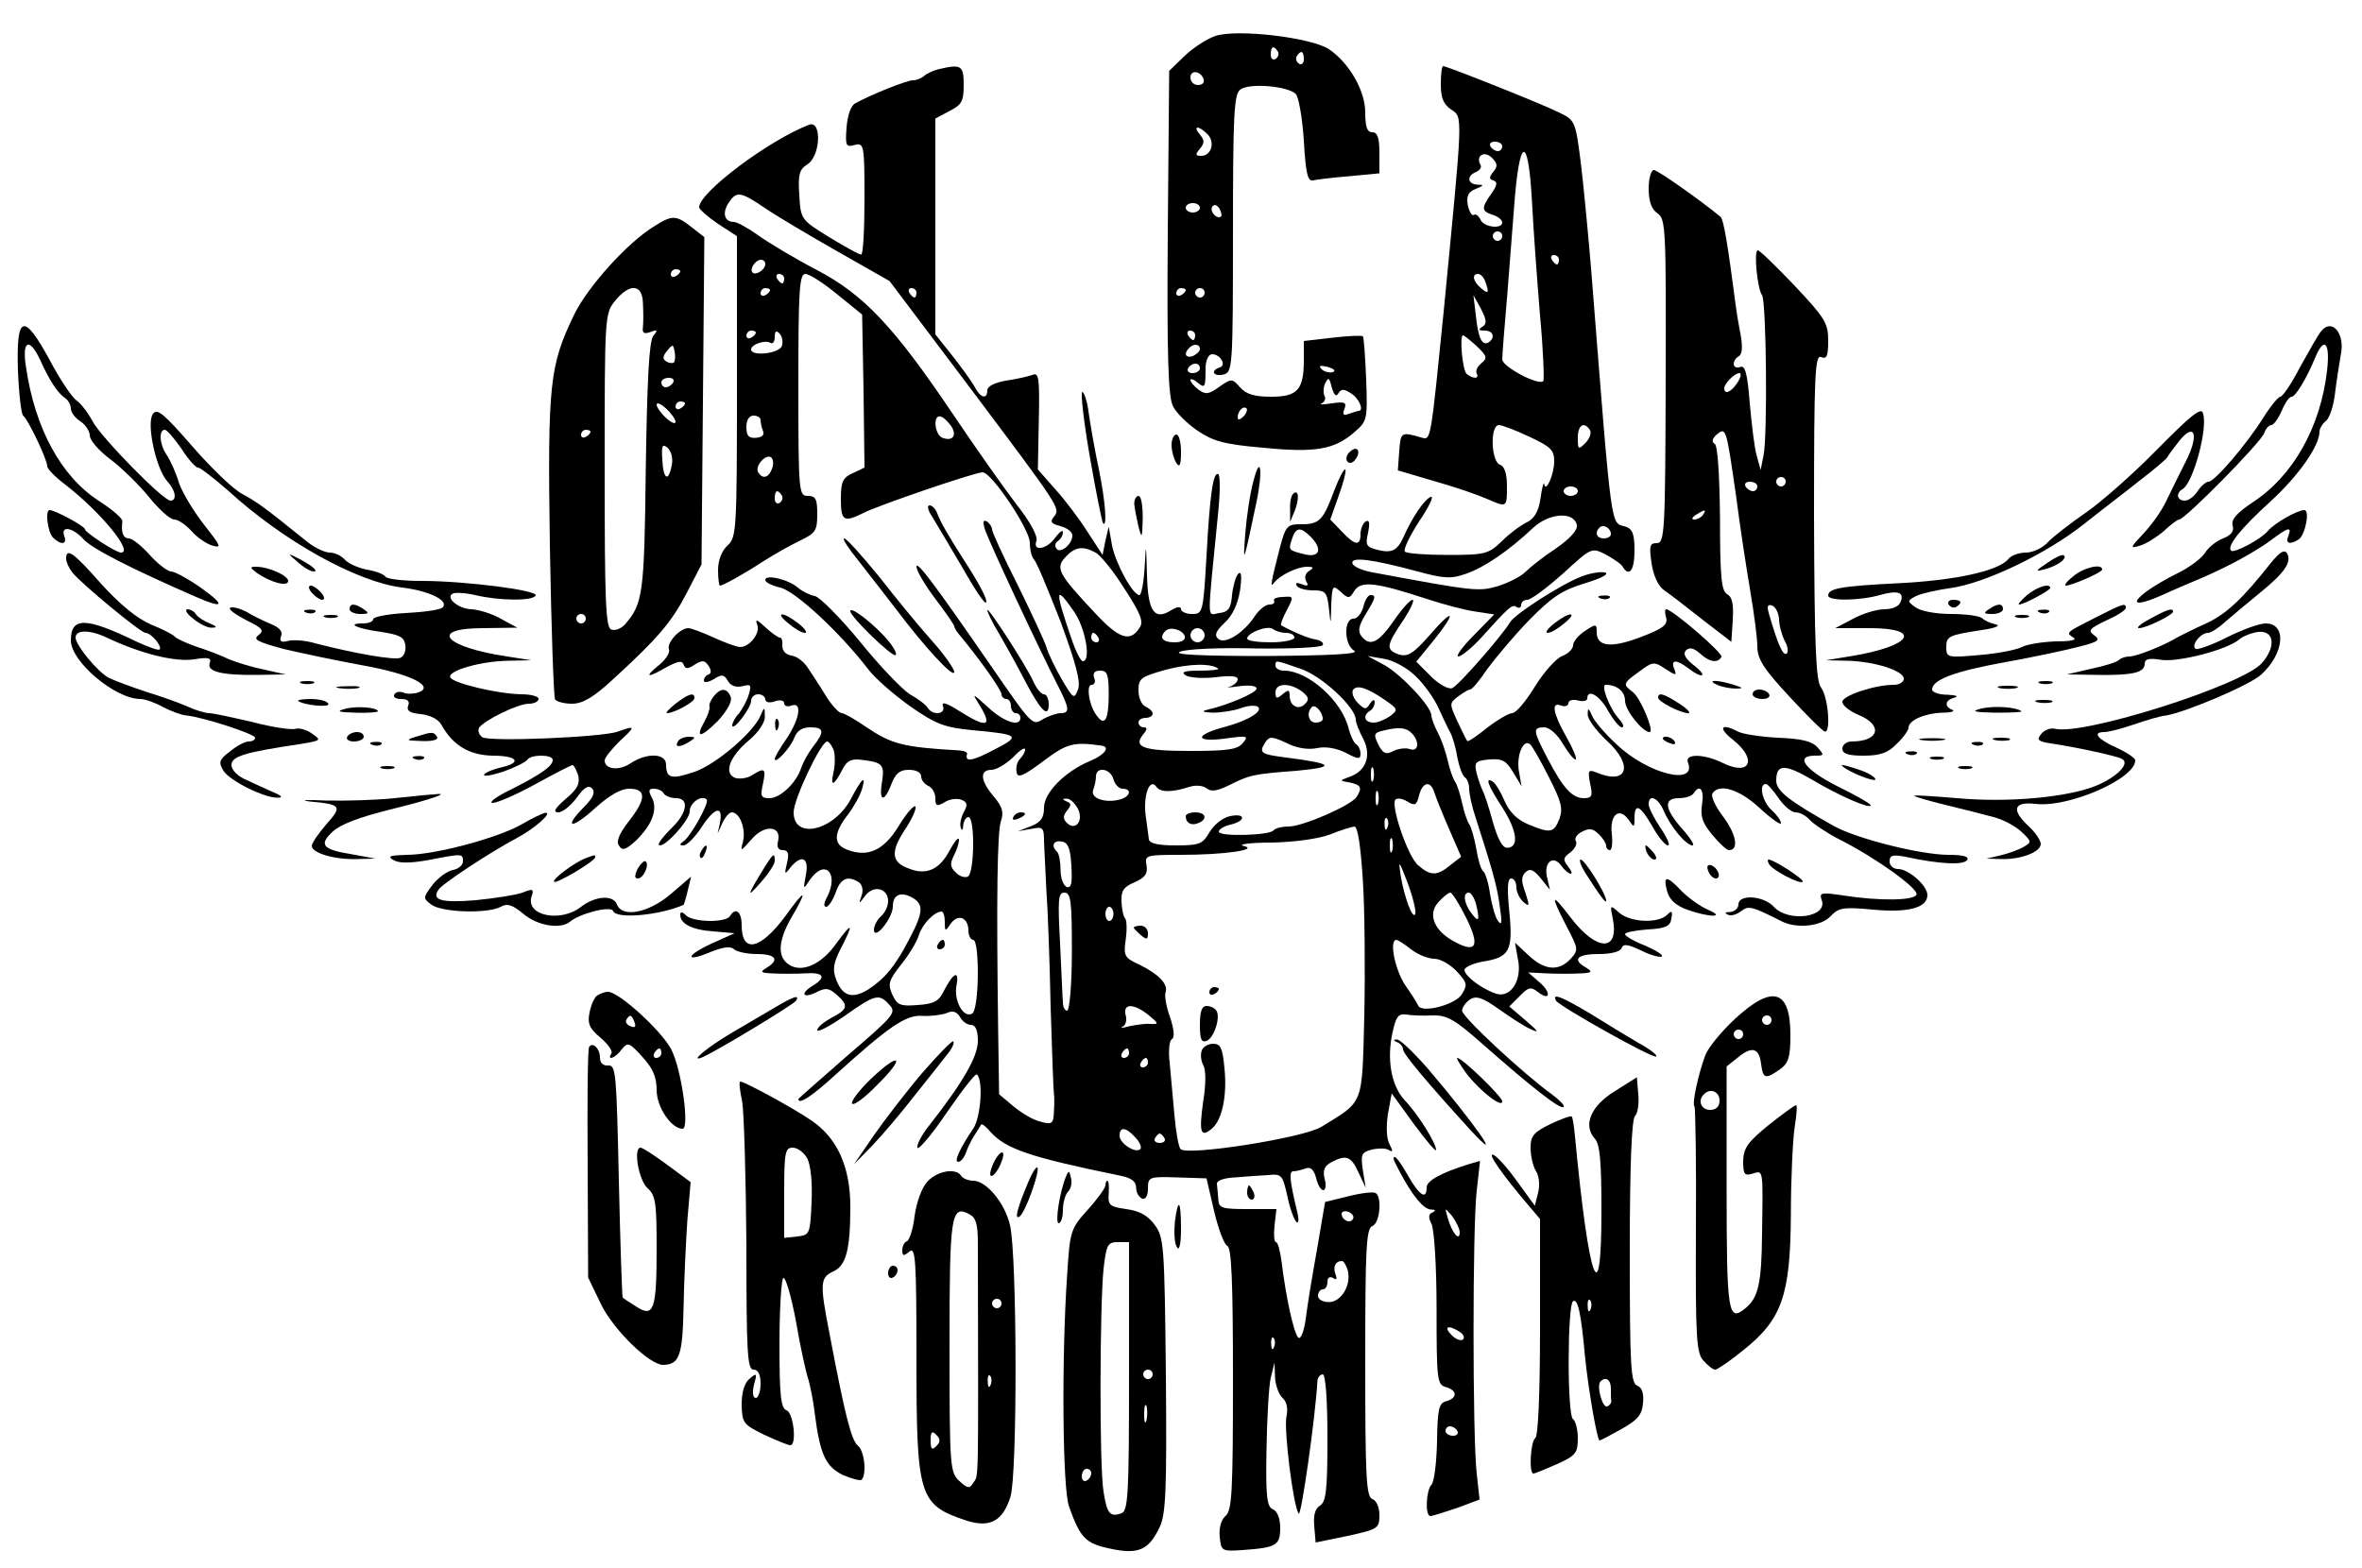 <?xml version="1.0" standalone="no"?>
<!DOCTYPE svg PUBLIC "-//W3C//DTD SVG 20010904//EN"
 "http://www.w3.org/TR/2001/REC-SVG-20010904/DTD/svg10.dtd">
<svg version="1.0" xmlns="http://www.w3.org/2000/svg"
 width="500pt" height="332pt" viewBox="0 0 500 332"
 preserveAspectRatio="xMidYMid meet">

<g transform="translate(0,332) scale(0.1,-0.1)"
fill="#000000" stroke="none">
<path d="M2573 3244 c-20 -7 -50 -27 -67 -44 l-31 -30 -3 -343 c-2 -260 1
-348 11 -367 6 -13 30 -37 52 -52 33 -22 56 -29 139 -36 110 -11 151 -4 193
33 27 23 28 26 25 111 -2 49 -5 90 -7 92 -2 2 -31 1 -64 -3 l-61 -7 0 -40 c0
-63 -13 -78 -69 -78 -35 0 -53 5 -66 20 -17 19 -18 19 -44 1 -22 -16 -29 -17
-44 -6 -9 7 -17 16 -17 20 0 4 7 2 15 -5 16 -13 17 -11 17 33 1 15 6 27 14 27
17 0 31 -23 16 -28 -21 -7 -13 -20 8 -15 19 5 20 14 20 298 0 249 2 294 15
305 18 15 101 8 118 -9 6 -6 14 -51 17 -99 4 -68 8 -86 19 -84 8 2 43 6 78 9
l63 6 0 43 c0 32 -4 44 -15 44 -11 0 -15 11 -15 42 0 46 -34 105 -77 134 -39
25 -194 43 -240 28z m132 -33 c3 -5 1 -12 -5 -16 -5 -3 -10 1 -10 9 0 18 6 21
15 7z m55 -17 c0 -8 -5 -12 -10 -9 -6 4 -8 11 -5 16 9 14 15 11 15 -7z m-212
-42 c2 -7 -3 -12 -12 -12 -9 0 -16 7 -16 16 0 17 22 14 28 -4z m8 -116 c17
-17 8 -46 -13 -46 -13 0 -13 3 -3 15 10 12 10 18 0 30 -16 19 -3 20 16 1z
m-16 -156 c0 -5 -7 -10 -15 -10 -8 0 -15 5 -15 10 0 6 7 10 15 10 8 0 15 -4
15 -10z m45 -18 c-8 -8 -25 10 -19 20 4 6 9 5 15 -3 4 -7 6 -15 4 -17z m-75
-156 c0 -3 -4 -8 -10 -11 -5 -3 -10 -1 -10 4 0 6 5 11 10 11 6 0 10 -2 10 -4z
m40 -6 c0 -5 -4 -10 -10 -10 -5 0 -10 5 -10 10 0 6 5 10 10 10 6 0 10 -4 10
-10z m-20 -90 c0 -5 -2 -10 -4 -10 -3 0 -8 5 -11 10 -3 6 -1 10 4 10 6 0 11
-4 11 -10z m10 -29 c0 -5 -7 -11 -15 -15 -15 -5 -20 5 -8 17 9 10 23 9 23 -2z
m0 -41 c0 -5 -7 -10 -16 -10 -8 0 -12 5 -9 10 3 6 10 10 16 10 5 0 9 -4 9 -10z
m281 -8 c-7 -2 -18 1 -23 6 -8 8 -4 9 13 5 13 -4 18 -8 10 -11z m12 -45 c6 10
12 10 27 0 17 -10 28 -37 16 -37 -2 0 -12 -3 -20 -6 -12 -5 -15 -2 -10 10 5
14 1 16 -27 12 -19 -3 -28 -3 -21 0 6 3 9 10 6 15 -3 6 -3 18 1 27 7 14 9 13
14 -8 5 -16 9 -21 14 -13z m-201 -49 c-7 -7 -12 -8 -12 -2 0 14 12 26 19 19 2
-3 -1 -11 -7 -17z"/>
<path d="M1985 3173 c-11 -3 -24 -9 -29 -14 -6 -5 -16 -9 -24 -9 -12 0 -88
-30 -122 -49 -9 -5 -16 -26 -18 -51 -3 -39 -1 -42 17 -37 20 5 21 1 21 -114 0
-65 -3 -119 -7 -118 -5 0 -35 17 -68 37 -60 37 -60 38 -63 89 -3 44 0 54 17
65 28 17 31 94 4 84 -84 -32 -233 -143 -233 -175 0 -4 18 -20 40 -35 l40 -26
0 -319 c0 -305 -1 -319 -20 -336 -12 -11 -20 -31 -20 -52 0 -18 2 -33 4 -33 6
0 48 23 91 51 22 14 57 34 78 44 33 16 37 21 37 56 0 32 -3 39 -20 39 -19 0
-20 7 -20 235 0 200 2 235 15 235 8 0 38 -19 67 -43 l53 -43 3 -162 2 -162
-25 -12 c-21 -9 -25 -18 -25 -55 0 -46 6 -50 48 -29 31 16 236 86 252 86 19 0
100 -121 100 -149 0 -15 4 -31 9 -36 6 -6 30 -65 56 -131 33 -90 43 -128 37
-144 -8 -21 -10 -20 -34 21 -14 24 -29 55 -33 69 -4 13 -32 73 -61 132 -30 59
-54 112 -54 117 0 5 -5 13 -11 17 -8 4 -9 -1 -4 -17 7 -23 113 -250 155 -332
24 -47 25 -57 5 -57 -8 0 -25 -6 -36 -12 -24 -15 -22 -17 -114 116 -118 171
-155 220 -155 206 0 -8 18 -39 40 -68 22 -29 40 -55 40 -58 0 -2 4 -10 10 -17
45 -54 90 -118 90 -127 0 -5 5 -10 10 -10 6 0 10 -7 10 -15 0 -8 5 -15 10 -15
6 0 10 -4 10 -10 0 -20 -35 -9 -69 23 -33 30 -34 30 -18 5 29 -47 17 -51 -43
-13 -27 17 -37 20 -34 10 7 -17 -21 -21 -32 -4 -3 6 -20 19 -38 29 -17 11 -65
61 -106 112 -42 51 -85 94 -95 96 -11 2 -27 10 -35 17 -20 18 -70 30 -70 17 0
-5 14 -12 31 -16 31 -6 127 -95 186 -172 14 -19 54 -54 89 -79 56 -39 73 -45
132 -51 99 -9 104 -12 47 -41 -47 -25 -63 -27 -58 -10 2 4 -5 7 -15 8 -121 7
-144 13 -199 50 -23 16 -46 29 -51 29 -6 0 -21 16 -34 37 -12 20 -30 47 -38
59 -8 13 -24 25 -35 26 -12 2 -19 10 -19 21 1 9 -1 17 -5 17 -4 0 -18 10 -31
22 -18 17 -22 18 -17 5 7 -17 -16 -47 -36 -47 -7 0 -32 9 -56 20 -24 11 -48
20 -54 20 -18 0 -46 -31 -41 -45 3 -7 -7 -22 -22 -34 -32 -26 -23 -27 18 -3
23 12 32 14 35 5 4 -10 9 -10 24 0 16 10 21 9 29 -3 6 -9 6 -16 0 -18 -6 -2
-10 -8 -10 -13 0 -5 9 -4 21 3 17 11 22 10 30 -4 6 -10 16 -14 30 -11 19 5 20
3 14 -18 -4 -13 -14 -31 -21 -40 -8 -8 -14 -20 -14 -25 1 -14 40 37 40 52 0 8
7 14 15 14 8 0 15 -5 15 -11 0 -6 9 -8 20 -4 11 4 20 2 20 -4 0 -6 7 -8 15 -5
24 9 18 -28 -10 -70 -14 -20 -25 -39 -25 -43 0 -12 33 23 41 44 6 16 17 23 34
23 30 0 31 -9 6 -41 -10 -13 -21 -33 -25 -45 -10 -31 -44 -64 -67 -64 -18 0
-20 4 -14 30 7 33 4 36 -24 18 -10 -6 -26 -8 -35 -5 -25 10 -11 46 30 80 20
17 34 38 33 50 0 21 -1 21 -9 2 -15 -36 -94 -103 -139 -119 -50 -17 -61 -14
-61 15 0 24 -40 26 -75 3 -25 -17 -55 -13 -55 6 0 6 15 24 32 41 34 31 34 34
-4 20 -33 -12 -270 -22 -287 -12 -7 5 -10 14 -7 20 11 16 82 51 106 51 11 0
20 5 20 10 0 6 -17 10 -37 10 -51 1 -146 24 -150 36 -5 14 64 34 123 35 l49 1
-51 8 c-134 20 -168 60 -51 60 l72 1 -35 19 c-19 11 -47 19 -61 20 -27 0 -57
24 -41 33 4 3 26 2 48 -3 50 -12 121 -13 128 -1 7 11 -149 31 -242 31 -39 0
-73 4 -76 9 -3 5 -21 12 -40 15 -19 4 -39 13 -46 21 -7 8 -21 15 -32 15 -11 0
-36 12 -54 28 -83 67 -101 80 -131 96 -18 9 -65 54 -105 100 -61 70 -75 82
-84 70 -15 -19 6 -116 30 -143 18 -19 21 -41 7 -41 -16 0 -147 134 -165 168
-9 17 -24 37 -34 44 -10 7 -36 46 -57 86 -55 101 -71 96 -67 -23 2 -50 7 -92
11 -95 10 -7 51 -93 51 -107 0 -6 17 -23 38 -39 74 -57 146 -144 118 -144 -11
0 -76 43 -76 49 0 7 -64 41 -75 41 -10 0 -4 -47 7 -58 17 -17 31 -15 24 3 -8
23 18 18 40 -6 16 -19 97 -61 237 -122 61 -27 66 -20 13 18 -27 19 -56 35 -64
35 -7 0 -28 16 -45 35 -17 19 -37 35 -44 35 -12 0 -17 12 -14 36 1 6 -21 25
-49 43 -81 52 -136 154 -155 284 -9 56 7 64 30 15 20 -45 38 -71 53 -81 6 -4
12 -14 12 -22 0 -8 9 -20 20 -27 11 -7 20 -21 20 -30 0 -10 19 -32 43 -50 24
-18 61 -54 82 -80 21 -26 45 -48 54 -48 8 0 24 -11 36 -24 11 -13 31 -27 44
-31 21 -6 19 -2 -17 44 -22 28 -46 68 -53 88 -6 21 -18 47 -25 58 -16 22 -19
55 -5 55 4 0 20 -18 35 -40 14 -22 30 -40 35 -40 5 0 33 -22 63 -48 118 -108
273 -194 369 -206 58 -7 100 -28 86 -42 -4 -5 -39 -10 -78 -12 -38 -2 -69 -8
-69 -13 0 -5 -10 -9 -22 -9 -36 0 -13 -11 39 -18 39 -6 49 -11 51 -28 2 -12
-3 -24 -11 -27 -13 -5 -95 9 -180 31 -20 6 -46 8 -57 5 -15 -4 -19 -1 -15 10
4 10 -3 18 -22 26 -15 6 -39 18 -52 26 -14 7 -29 11 -34 8 -4 -3 11 -14 34
-26 35 -17 39 -22 26 -32 -12 -9 -2 -14 53 -29 38 -9 114 -25 169 -35 100 -18
152 -44 117 -57 -9 -3 -23 -4 -31 -1 -8 4 -17 2 -20 -3 -4 -6 3 -10 14 -10 14
0 19 -5 15 -14 -4 -11 4 -16 27 -18 19 -2 37 -11 43 -22 25 -45 60 -65 109
-66 53 0 63 -15 17 -25 -16 -4 -32 -10 -35 -15 -3 -5 15 -2 40 6 25 9 47 20
51 25 7 12 54 12 54 0 0 -13 -24 -30 -87 -62 -32 -15 -50 -29 -40 -29 10 0 51
18 91 40 40 22 75 40 78 40 3 0 8 -10 12 -22 4 -18 -2 -29 -27 -50 -23 -20
-27 -28 -15 -28 9 0 26 14 39 31 15 22 25 27 32 20 8 -8 3 -20 -18 -41 -44
-45 -24 -46 26 0 29 26 53 40 71 40 37 0 36 -22 -1 -69 -20 -26 -27 -42 -21
-51 7 -12 14 -10 36 10 34 33 47 66 34 91 -8 15 -7 19 4 19 8 0 18 -4 21 -10
3 -5 15 -10 26 -10 29 0 24 -32 -11 -65 -16 -16 -28 -31 -25 -34 9 -9 65 52
65 71 0 18 25 36 36 25 6 -6 -34 -79 -50 -89 -8 -6 -8 -8 1 -8 7 0 25 18 39
40 28 42 45 45 38 7 l-5 -22 10 22 c6 13 15 23 20 23 17 0 30 -35 24 -61 -6
-23 -6 -23 18 4 27 32 64 29 56 -4 -3 -12 0 -19 10 -19 11 0 14 -7 9 -27 -6
-25 -5 -26 7 -10 24 29 40 21 33 -15 -6 -32 -6 -33 9 -10 32 45 62 12 35 -39
-6 -11 -7 -19 -1 -19 5 0 14 14 20 30 10 30 25 37 49 22 7 -5 10 -16 6 -28 -7
-19 -6 -19 8 0 18 23 48 15 48 -12 0 -11 -7 -25 -15 -32 -8 -7 -15 -20 -15
-29 1 -23 40 25 40 50 0 24 16 32 40 19 26 -14 25 -31 -5 -88 -30 -58 -52 -84
-87 -107 -34 -21 -55 -14 -68 21 -8 21 -6 35 10 66 28 54 25 58 -10 10 -31
-44 -72 -62 -99 -45 -26 16 -24 50 3 98 37 63 32 66 -11 6 -53 -72 -93 -81
-93 -20 0 29 -13 39 -25 19 -9 -14 -78 -13 -93 2 -8 8 -12 8 -12 1 0 -19 25
-32 70 -35 l45 -4 -49 -22 c-56 -26 -57 -41 0 -17 25 10 41 12 48 5 5 -5 27
-10 48 -10 40 0 49 -12 21 -29 -15 -9 -13 -11 12 -12 17 -1 47 -1 68 0 41 3
48 -8 16 -27 -27 -17 -18 -27 11 -12 18 9 25 8 41 -6 26 -23 24 -31 -11 -49
-16 -9 -30 -20 -30 -26 0 -6 26 8 58 30 65 46 73 48 95 23 15 -16 9 -23 -89
-107 -57 -50 -104 -91 -104 -92 0 -13 29 6 77 50 115 104 151 129 186 126 17
-1 40 2 51 6 13 6 21 3 28 -8 5 -10 16 -17 23 -17 10 0 15 -11 15 -34 0 -33
-31 -87 -103 -179 -16 -20 -27 -41 -25 -47 2 -6 30 27 62 74 33 48 61 84 64
81 14 -13 8 -92 -8 -115 -28 -41 -41 -70 -32 -70 6 0 12 8 16 17 3 10 11 27
18 38 7 11 14 22 15 24 2 2 11 -5 20 -16 33 -36 83 -53 273 -92 25 -5 35 -12
35 -26 0 -10 6 -20 13 -23 7 -2 12 6 12 21 0 25 2 26 62 24 l62 -2 16 -69 c9
-39 22 -72 28 -74 9 -3 12 -76 12 -282 0 -239 -2 -279 -16 -290 -9 -8 -14 -25
-12 -44 3 -30 4 -31 48 -28 72 5 80 10 80 47 0 20 -6 35 -15 39 -13 5 -16 26
-14 127 1 66 5 135 9 152 l8 32 1 -31 c1 -17 8 -37 16 -44 9 -8 12 -22 8 -41
-5 -28 14 -185 26 -204 5 -9 35 199 40 283 1 6 6 12 11 12 6 0 10 -52 10 -135
0 -111 -3 -135 -16 -143 -10 -6 -14 -20 -12 -43 l3 -35 68 14 c64 14 67 16 67
44 0 16 -6 31 -15 34 -13 5 -15 47 -15 289 0 242 2 284 15 289 16 6 21 61 7
70 -5 3 -31 0 -58 -7 l-49 -12 -17 -100 c-10 -55 -21 -122 -24 -148 -4 -28
-11 -44 -16 -39 -9 9 -26 85 -35 160 -3 23 -8 42 -12 42 -4 0 -5 16 -3 35 l4
35 -61 0 c-54 0 -61 2 -62 20 -1 11 -2 26 -3 33 -1 7 14 13 39 14 22 2 53 4
70 5 28 3 30 0 40 -44 5 -25 14 -50 19 -55 5 -5 6 4 2 21 -16 67 -18 86 -8 86
6 0 17 3 26 6 10 4 17 -2 22 -20 3 -14 10 -26 15 -26 5 0 7 11 3 24 -4 18 -1
27 14 35 32 17 42 13 58 -22 l15 -32 -6 37 c-5 34 -3 38 19 44 14 3 30 3 36
-1 9 -6 9 -2 1 13 -6 12 -7 36 -3 63 l8 44 47 -65 c26 -35 47 -60 47 -55 0 15
-39 77 -67 106 -28 31 -38 86 -25 144 7 32 12 39 28 37 10 -2 36 -3 56 -2 31
1 47 -8 108 -62 101 -89 163 -138 170 -132 3 3 -9 15 -25 27 -61 44 -190 164
-190 177 0 7 8 18 17 24 13 8 26 4 60 -20 24 -17 54 -37 68 -43 19 -9 17 -5
-10 18 l-35 30 22 22 c18 19 24 20 38 9 26 -21 30 -2 4 20 l-24 21 40 -2 c22
-1 54 -1 70 0 25 1 27 3 13 12 -31 17 -20 29 26 29 27 0 46 5 49 13 3 9 13 8
42 -6 20 -10 40 -15 43 -12 3 3 -13 13 -36 23 -23 9 -42 20 -42 24 0 4 21 8
47 10 39 2 49 7 51 23 3 16 1 18 -9 8 -19 -19 -79 -16 -102 5 -19 17 -19 16
-13 -13 14 -71 -34 -70 -89 2 -42 55 -44 50 -9 -18 25 -48 26 -50 9 -69 -25
-27 -55 -25 -89 7 l-29 27 6 -34 c10 -45 -15 -84 -46 -74 -30 10 -66 37 -67
50 0 6 17 14 39 18 57 9 64 23 56 106 -5 49 -4 70 4 70 6 0 11 -8 11 -19 0
-10 7 -24 15 -31 13 -11 13 -8 4 20 -9 24 -9 34 0 43 10 9 17 6 32 -12 l20
-25 -6 26 c-8 32 13 49 30 25 7 -10 16 -17 20 -17 4 0 1 7 -6 16 -11 14 -10
18 5 29 10 8 15 18 12 24 -4 5 2 15 13 20 15 8 23 7 35 -5 9 -8 16 -20 16 -25
0 -5 4 -9 8 -9 4 0 6 15 4 34 -5 40 15 58 35 31 12 -18 13 -18 13 3 0 33 12
27 38 -18 12 -22 27 -40 33 -40 5 0 -2 17 -16 37 -14 21 -25 43 -25 50 0 23
20 14 32 -14 14 -33 47 -73 61 -73 5 0 -5 16 -22 35 -38 43 -40 65 -7 65 14 0
28 5 31 10 13 21 23 8 18 -23 -4 -26 1 -40 22 -65 15 -18 30 -32 35 -32 21 0
16 32 -11 69 -17 22 -28 45 -24 51 14 22 57 9 100 -31 25 -23 45 -37 45 -32 0
6 -9 18 -20 28 -19 17 -28 55 -12 55 4 0 16 -14 27 -30 11 -16 27 -30 36 -30
9 0 22 -7 30 -16 7 -8 35 -27 62 -41 76 -38 168 -104 164 -117 -4 -13 -79 -14
-155 -2 -47 7 -51 6 -46 -9 15 -37 -70 -49 -101 -15 -22 24 -75 27 -75 5 0 -8
-8 -15 -17 -16 -12 0 -13 -2 -5 -6 7 -3 19 1 28 8 15 12 23 10 86 -22 32 -16
84 -10 103 11 17 18 26 20 90 14 75 -7 115 4 115 31 0 20 -40 55 -62 55 -10 0
-18 7 -18 16 0 13 6 15 33 10 73 -16 124 -18 131 -7 5 7 -7 11 -39 11 -59 0
-194 34 -243 61 -94 53 -122 74 -122 96 0 36 18 36 78 1 55 -33 122 -62 122
-53 0 3 -31 21 -70 40 -69 35 -92 65 -48 65 20 0 20 1 5 18 -12 13 -34 18 -84
20 -37 2 -75 8 -84 13 -36 19 -43 8 -11 -17 52 -41 38 -78 -20 -50 -40 20 -82
21 -75 2 20 -51 -85 -25 -151 38 -24 22 -48 50 -52 61 -7 16 -9 17 -9 3 -1
-10 17 -34 39 -55 60 -54 45 -97 -22 -68 -16 6 -17 3 -12 -24 6 -26 4 -31 -13
-31 -25 0 -44 21 -77 84 -31 59 -32 66 -7 66 11 0 28 -15 40 -36 12 -20 24
-34 27 -32 2 3 -7 25 -21 49 -28 50 -32 74 -10 65 8 -3 15 0 15 5 0 6 9 9 20
6 11 -3 20 -1 20 4 0 22 27 6 44 -26 11 -19 24 -35 29 -35 6 0 3 8 -6 18 -20
22 -39 72 -28 72 24 0 41 -14 41 -34 0 -20 37 -66 52 -66 11 0 -20 74 -36 85
-21 16 -21 18 14 43 28 21 31 22 55 6 23 -15 25 -15 19 0 -8 20 5 20 30 1 31
-24 42 -17 12 6 -19 15 -24 25 -17 32 7 7 16 5 29 -6 20 -19 38 -22 46 -8 5 7
-104 101 -117 101 -3 0 -3 -8 0 -18 4 -15 -7 -23 -54 -41 -63 -24 -93 -20 -93
10 0 18 -1 19 -25 3 -14 -9 -25 -23 -25 -30 0 -8 -10 -18 -23 -23 -13 -5 -39
-34 -58 -65 -19 -31 -40 -56 -48 -56 -7 0 -31 -14 -53 -31 -21 -17 -40 -30
-42 -28 -2 2 -11 21 -21 42 -17 37 -17 38 1 52 11 8 22 15 26 15 4 0 20 19 36
43 17 23 56 70 88 103 49 50 70 64 119 79 36 11 53 20 42 23 -10 2 -33 -2 -50
-9 -42 -16 -140 -79 -150 -96 -19 -31 -110 -135 -123 -140 -8 -3 -28 8 -45 25
l-31 31 36 44 c50 62 45 73 -7 13 -35 -40 -47 -47 -65 -42 -29 10 -28 19 8 72
16 24 25 44 20 44 -5 0 -23 -20 -40 -45 -32 -46 -50 -55 -68 -32 -8 10 -6 22
8 45 22 36 24 42 11 42 -5 0 -12 -11 -15 -25 -4 -14 -13 -25 -21 -25 -21 0
-20 -56 2 -68 11 -7 -53 -10 -188 -11 -138 0 -197 3 -181 9 13 6 85 9 160 7
75 -1 139 2 142 7 3 5 -4 10 -15 12 -15 2 -50 17 -73 30 -2 1 3 16 12 32 15
29 15 30 -8 28 -13 0 -22 -4 -19 -8 2 -5 -2 -8 -10 -8 -8 0 -22 -11 -31 -25
-24 -36 -64 -61 -78 -47 -8 8 -3 17 15 34 16 15 27 38 32 68 4 29 3 42 -4 35
-5 -5 -11 -26 -13 -45 -2 -28 -8 -36 -27 -38 -27 -4 -26 -28 -2 216 4 40 4 75
0 78 -11 6 -18 -44 -25 -173 -7 -121 -8 -123 -31 -123 -12 0 -23 5 -23 10 0 6
-7 6 -19 -1 -37 -24 -51 -5 -53 73 -2 70 -2 71 -5 16 -2 -32 -7 -58 -11 -58
-14 0 -50 66 -58 105 l-7 40 -7 -30 -6 -30 -32 49 c-17 27 -48 68 -68 90 l-37
42 2 103 c2 93 0 103 -14 97 -9 -3 -34 -9 -56 -12 -23 -4 -39 -12 -39 -20 0
-21 -15 -17 -28 9 -7 12 -28 41 -47 65 l-35 44 0 229 0 228 30 16 c26 13 30
21 30 55 0 42 -5 45 -55 33z m-365 -294 c25 -17 94 -58 154 -92 l109 -62 162
-215 c202 -269 200 -266 186 -284 -9 -11 -6 -15 14 -20 14 -4 25 -12 25 -20 0
-19 -27 -40 -34 -27 -4 5 -2 12 4 16 5 3 10 11 10 18 0 6 -7 1 -16 -11 -17
-25 -49 -31 -40 -7 3 10 -13 40 -43 78 -26 34 -86 119 -133 189 -126 187 -189
254 -290 307 -46 24 -101 57 -122 72 -22 16 -46 29 -52 29 -20 0 -26 18 -12
40 17 26 25 25 78 -11z m0 -118 c0 -12 -20 -25 -27 -18 -7 7 6 27 18 27 5 0 9
-4 9 -9z m40 -31 c0 -5 -2 -10 -4 -10 -3 0 -8 5 -11 10 -3 6 -1 10 4 10 6 0
11 -4 11 -10z m-30 -24 c0 -3 -4 -8 -10 -11 -5 -3 -10 -1 -10 4 0 6 5 11 10
11 6 0 10 -2 10 -4z m310 -6 c0 -5 -2 -10 -4 -10 -3 0 -8 5 -11 10 -3 6 -1 10
4 10 6 0 11 -4 11 -10z m-340 -84 c0 -3 -4 -8 -10 -11 -5 -3 -10 -1 -10 4 0 6
5 11 10 11 6 0 10 -2 10 -4z m55 -29 c-7 -16 -65 -22 -65 -7 0 11 30 21 41 14
5 -3 9 3 9 12 0 13 3 15 10 8 6 -6 8 -18 5 -27z m-45 -156 c0 -5 2 -16 5 -23
4 -9 -2 -14 -15 -15 -15 -1 -20 4 -20 23 0 15 6 24 15 24 8 0 15 -4 15 -9z
m404 -14 c12 -19 3 -32 -19 -24 -17 7 -21 51 -3 45 6 -2 16 -12 22 -21z m-380
-90 c-7 -19 -20 -22 -29 -7 -8 13 17 41 28 31 4 -4 5 -15 1 -24z m21 -56 c3
-5 1 -12 -5 -16 -5 -3 -10 1 -10 9 0 18 6 21 15 7z m664 -121 c10 -5 38 -39
61 -76 34 -52 41 -70 33 -82 -20 -33 -44 -25 -95 30 -78 83 -84 95 -63 118 20
22 37 25 64 10z m-44 -127 c23 -35 35 -103 17 -103 -4 0 -15 21 -24 48 -36
105 -35 116 7 55z m447 -43 c10 0 18 -4 18 -10 0 -5 -22 -10 -50 -10 -27 0
-50 3 -50 8 0 12 44 29 55 20 5 -4 17 -8 27 -8z m-214 -7 c2 -8 -6 -13 -22
-13 -25 0 -33 10 -19 24 10 10 36 3 41 -11z m42 2 c0 -8 -7 -15 -15 -15 -8 0
-15 7 -15 15 0 8 7 15 15 15 8 0 15 -7 15 -15z m-225 -5 c3 -5 1 -10 -4 -10
-6 0 -11 5 -11 10 0 6 2 10 4 10 3 0 8 -4 11 -10z m672 -82 c18 -17 39 -47 48
-67 9 -20 20 -43 25 -52 5 -9 12 -33 15 -53 4 -20 11 -39 16 -42 5 -3 9 -14 9
-24 0 -11 6 -39 14 -62 37 -115 46 -148 51 -189 5 -32 4 -40 -4 -29 -6 8 -13
34 -17 58 -3 23 -10 44 -14 47 -5 3 -11 24 -15 48 -4 23 -11 47 -15 52 -4 6
-11 26 -15 45 -4 19 -11 40 -15 45 -4 6 -11 25 -15 43 -4 18 -13 45 -21 60 -8
15 -14 32 -14 37 0 19 -62 85 -98 106 l-37 20 35 -6 c19 -3 49 -19 67 -37z
m-418 16 c2 -2 -16 -4 -40 -4 -32 0 -40 -3 -29 -10 8 -5 36 -7 63 -4 30 4 47
3 47 -4 0 -6 -8 -13 -17 -16 -10 -2 -1 -2 20 1 21 3 37 1 37 -5 0 -9 -61 -35
-105 -45 -13 -3 -8 -5 12 -6 17 0 44 4 58 9 15 6 31 7 37 4 14 -9 -20 -30 -69
-43 -64 -17 -65 -33 -1 -25 49 7 52 6 39 -9 -11 -14 -32 -17 -112 -17 -99 0
-121 8 -99 35 9 11 9 15 1 15 -6 0 -11 5 -11 10 0 6 7 10 15 10 8 0 15 4 15 9
0 5 -7 11 -15 15 -8 3 -15 18 -15 34 0 26 5 29 58 44 49 13 97 14 111 2z m174
0 c45 -15 117 -82 117 -108 0 -6 7 -24 16 -41 18 -35 5 -69 -30 -80 -21 -8
-21 -8 2 -12 23 -5 26 -11 14 -30 -11 -18 -114 -63 -144 -63 -15 0 -29 -4 -32
-8 -7 -11 -116 -14 -116 -3 0 5 11 12 25 15 33 8 32 25 -1 18 -15 -3 -33 -17
-43 -33 -15 -26 -21 -29 -72 -29 -37 0 -56 4 -57 13 -1 6 -4 30 -7 52 -5 42 9
79 23 59 8 -12 33 -12 70 0 13 4 28 3 36 -3 10 -8 22 -6 47 6 44 22 50 24 144
31 84 8 79 15 -22 28 -55 7 -59 10 -44 33 8 12 14 12 44 -2 21 -11 46 -15 65
-11 18 4 41 0 61 -10 26 -14 31 -14 31 -2 0 8 -4 17 -9 20 -5 3 -12 18 -16 33
-14 59 -86 123 -137 123 -10 0 -18 5 -18 10 0 13 -2 13 53 -6z m-406 -54 c0
-53 -8 -68 -24 -47 -17 20 -25 67 -12 67 6 0 9 7 5 15 -3 10 1 15 13 15 15 0
18 -8 18 -50z m409 6 c14 -11 16 -17 7 -26 -14 -15 -33 -5 -33 17 0 13 -3 13
-15 3 -12 -10 -15 -10 -15 4 0 20 30 21 56 2z m177 -19 c26 -18 27 -20 10 -33
-10 -7 -26 -14 -35 -14 -20 0 -24 15 -8 25 6 3 10 12 10 18 0 7 -4 6 -10 -3
-8 -13 -11 -13 -26 2 -9 9 -13 21 -10 27 8 12 30 5 69 -22z m-133 -39 c0 -5
-7 -8 -15 -8 -15 0 -20 21 -8 33 7 7 23 -11 23 -25z m188 -30 c18 -18 15 -41
-4 -34 -8 3 -24 1 -34 -4 -15 -8 -21 -6 -30 9 -13 26 -13 29 8 34 32 8 48 7
60 -5z m-1223 -37 c3 -11 3 -32 -1 -48 -7 -31 2 -26 20 9 9 18 19 22 41 19 43
-5 48 -10 42 -47 -7 -42 5 -44 20 -4 9 23 18 30 37 30 16 0 26 -6 26 -14 0 -8
7 -16 15 -20 8 -3 15 -15 15 -26 0 -17 3 -18 19 -9 10 7 26 9 35 6 14 -5 15
-11 6 -27 -6 -12 -9 -26 -6 -33 2 -7 5 -4 5 6 1 9 6 17 11 17 14 0 13 -117 -1
-126 -6 -3 -18 0 -26 9 -12 11 -12 19 -4 35 6 11 11 27 11 34 -1 7 -9 -3 -20
-23 -21 -40 -49 -53 -86 -38 -37 13 -39 35 -10 80 15 22 26 45 24 51 -2 5 -18
-12 -35 -40 -32 -53 -66 -68 -110 -51 -29 11 -29 34 1 73 13 17 27 42 31 56 9
31 -1 22 -24 -22 -36 -67 -121 -87 -121 -28 0 28 58 150 71 150 4 0 10 -9 14
-19z m568 10 c18 -3 4 -20 -25 -32 -53 -22 -98 -67 -98 -99 0 -22 -7 -31 -27
-39 l-28 -11 28 5 c25 5 27 3 27 -27 1 -18 3 -64 5 -103 3 -38 7 -149 9 -246
3 -96 6 -180 7 -185 1 -5 1 -22 0 -38 -1 -25 -4 -28 -28 -21 -15 3 -40 18 -57
32 l-31 26 -2 131 c-4 286 -2 426 6 448 6 18 3 30 -15 51 -29 34 -31 57 -5 57
10 0 30 12 45 26 14 15 26 23 26 17 0 -5 -5 -14 -11 -20 -6 -6 -9 -18 -7 -28
2 -13 13 -9 56 23 50 38 65 42 125 33z m946 -67 c26 -51 30 -66 22 -88 -12
-30 -19 -31 -67 -11 -23 10 -39 26 -49 49 -8 19 -19 37 -25 41 -17 11 -11 -7
21 -56 31 -49 35 -84 9 -84 -10 0 -20 20 -30 55 -8 30 -18 60 -21 65 -3 6 -9
22 -13 37 -6 24 -3 27 26 30 28 2 36 -2 51 -27 l18 -30 -6 34 c-5 34 11 69 25
54 4 -4 22 -35 39 -69z m-372 -6 c-3 -7 -5 -2 -5 12 0 14 2 19 5 13 2 -7 2
-19 0 -25z m-550 2 c3 -11 12 -20 19 -20 21 0 17 -17 -6 -23 -31 -8 -62 3 -56
20 3 8 6 21 6 29 0 22 31 17 37 -6z m679 -27 c3 -10 17 -45 31 -77 l26 -60
-23 -18 c-28 -23 -42 -23 -68 0 -22 18 -59 128 -48 139 4 4 15 2 25 -4 16 -10
20 -8 25 13 7 28 24 32 32 7z m-119 -25 c-3 -7 -5 -2 -5 12 0 14 2 19 5 13 2
-7 2 -19 0 -25z m-636 -9 c14 -26 -4 -50 -23 -31 -8 8 -8 15 1 26 9 11 9 15
-1 19 -9 4 -10 6 -1 6 7 1 17 -8 24 -20z m656 -41 c-3 -8 -6 -5 -6 6 -1 11 2
17 5 13 3 -3 4 -12 1 -19z m-52 -112 c4 -63 5 -192 3 -287 -5 -192 0 -179 -91
-235 -37 -23 -283 -62 -298 -47 -4 4 -10 37 -13 73 -3 36 -8 85 -10 110 -3 24
-1 47 5 50 6 4 4 21 -4 46 -8 21 -12 45 -10 52 7 18 -14 39 -54 59 -33 15 -35
19 -30 54 3 21 2 41 -1 44 -4 4 -7 19 -8 35 -1 24 4 32 28 42 22 10 28 18 25
36 -4 21 -2 22 72 22 94 0 168 11 133 19 -13 3 14 7 60 7 49 1 99 8 123 17 22
9 45 16 52 17 7 0 13 -38 18 -114z m62 62 c-3 -7 -5 -2 -5 12 0 14 2 19 5 13
2 -7 2 -19 0 -25z m-679 -32 c2 -36 0 -47 -10 -44 -7 3 -13 19 -13 36 0 16 -3
34 -7 38 -14 13 -8 26 10 22 13 -2 18 -15 20 -52z m728 -101 c-5 -14 -23 34
-31 81 -5 35 -4 33 15 -16 11 -30 18 -59 16 -65z m-727 -80 c0 -69 -5 -125
-10 -125 -5 0 -9 8 -9 18 -1 9 -3 65 -6 125 -5 93 -4 107 9 107 14 0 16 -18
16 -125z m834 73 c30 -60 23 -77 -22 -53 -45 23 -60 59 -36 85 10 11 21 20 25
20 4 0 19 -24 33 -52z m21 30 c9 -37 7 -43 -9 -22 -16 21 -19 44 -6 44 5 0 11
-10 15 -22z m-767 -23 c0 -8 -4 -15 -9 -15 -4 0 -8 7 -8 15 0 8 4 15 8 15 5 0
9 -7 9 -15z m-357 -17 c0 -21 1 -21 13 -3 16 21 37 12 37 -16 0 -10 5 -19 10
-19 14 0 13 -147 -2 -156 -18 -11 -40 27 -33 61 6 33 -8 25 -29 -17 -9 -18
-21 -24 -54 -26 -36 -3 -43 0 -53 22 -10 22 -8 30 18 63 17 21 34 49 38 63 8
24 32 49 48 50 4 0 7 -10 7 -22z m987 -58 c14 -11 36 -20 49 -20 13 0 34 -12
48 -27 22 -24 23 -28 10 -49 -15 -22 -85 -40 -92 -23 -2 5 -14 24 -28 44 -21
32 -34 95 -18 95 3 0 17 -9 31 -20z m-556 -139 c22 -18 23 -20 4 -19 -11 1
-31 -2 -45 -5 -14 -4 -20 -4 -14 -1 7 3 10 14 7 24 -7 26 17 26 48 1z m-41
-81 c0 -5 -5 -10 -11 -10 -5 0 -7 5 -4 10 3 6 8 10 11 10 2 0 4 -4 4 -10z m40
-20 c0 -5 -5 -10 -11 -10 -5 0 -7 5 -4 10 3 6 8 10 11 10 2 0 4 -4 4 -10z
m-27 -158 c10 -10 14 -21 11 -25 -10 -10 -44 12 -44 28 0 20 13 19 33 -3z m62
-2 c3 -5 -1 -10 -10 -10 -9 0 -13 5 -10 10 3 6 8 10 10 10 2 0 7 -4 10 -10z
m399 -171 c-6 -11 -24 -2 -24 11 0 5 7 7 15 4 8 -4 12 -10 9 -15z m-11 -109
c8 -31 -14 -67 -40 -67 -13 0 -23 6 -23 13 0 8 5 14 10 14 6 0 10 7 10 16 0 9
5 12 12 8 7 -5 9 -2 5 8 -6 16 0 28 14 28 3 0 9 -9 12 -20z m-156 -162 c-3 -8
-6 -5 -6 6 -1 11 2 17 5 13 3 -3 4 -12 1 -19z"/>
<path d="M2510 1592 c0 -14 11 -21 26 -15 21 8 17 23 -6 23 -11 0 -20 -4 -20
-8z"/>
<path d="M2145 1590 c-3 -6 1 -7 9 -4 18 7 21 14 7 14 -6 0 -13 -4 -16 -10z"/>
<path d="M2400 1356 c0 -2 7 -9 15 -16 12 -10 15 -10 15 4 0 9 -7 16 -15 16
-8 0 -15 -2 -15 -4z"/>
<path d="M2560 1219 c0 -5 5 -7 10 -4 6 3 10 8 10 11 0 2 -4 4 -10 4 -5 0 -10
-5 -10 -11z"/>
<path d="M2540 1150 c0 -30 3 -38 14 -34 16 6 30 50 21 64 -4 6 -13 10 -21 10
-10 0 -14 -12 -14 -40z"/>
<path d="M2544 1096 c-3 -8 -2 -22 3 -31 6 -10 6 -40 0 -77 -9 -65 -6 -78 18
-58 22 18 33 70 27 128 -4 43 -8 52 -24 52 -10 0 -21 -6 -24 -14z"/>
<path d="M1985 1320 c-3 -5 -1 -10 4 -10 6 0 11 5 11 10 0 6 -2 10 -4 10 -3 0
-8 -4 -11 -10z"/>
<path d="M3050 3141 c0 -29 6 -42 22 -53 25 -17 25 -4 -16 -428 -27 -268 -27
-272 -45 -267 -45 13 -46 13 -49 -28 l-3 -41 78 -23 c43 -12 92 -29 110 -37
43 -19 43 -19 43 26 0 27 -5 43 -15 46 -19 8 -21 84 -2 84 6 0 36 -11 65 -25
45 -21 52 -28 52 -52 0 -27 -18 -68 -21 -48 -1 6 -5 -8 -8 -30 -4 -28 -13 -43
-29 -51 -13 -6 -37 -24 -53 -40 -28 -27 -35 -29 -114 -29 -46 0 -87 3 -91 7
-4 4 10 33 30 64 21 31 32 54 25 52 -13 -4 -40 -44 -58 -85 -13 -29 -25 -35
-56 -27 -23 6 -25 10 -19 36 4 21 3 28 -5 24 -6 -4 -11 -16 -11 -27 0 -26 -12
-24 -40 6 l-24 25 18 51 c10 27 16 52 14 55 -3 2 -13 -17 -23 -43 -24 -65 -32
-73 -70 -73 -30 0 -33 -3 -45 -47 -20 -78 -22 -89 -13 -77 12 16 49 34 70 34
14 0 15 -2 4 -9 -8 -5 -10 -14 -6 -22 6 -9 3 -11 -9 -6 -10 4 -15 3 -11 -3 3
-6 19 -10 35 -10 26 0 29 -4 33 -37 4 -38 4 -38 5 6 2 42 3 43 20 28 16 -15
19 -15 29 2 14 22 46 18 153 -17 36 -12 82 -24 104 -27 l39 -6 -44 -45 c-24
-24 -38 -44 -32 -44 6 0 26 16 45 36 63 70 69 75 78 69 6 -4 10 -1 10 4 0 6 6
11 13 11 8 0 41 25 75 55 61 56 61 56 91 41 16 -9 33 -20 36 -26 14 -23 25 -7
25 34 0 35 -4 46 -19 51 -32 10 -28 -24 -72 535 -6 74 -16 178 -22 230 -12 94
-12 95 -47 112 -36 18 -237 98 -245 98 -3 0 -5 -17 -5 -39z m130 -131 c0 -5
-4 -10 -9 -10 -6 0 -13 5 -16 10 -3 6 1 10 9 10 9 0 16 -4 16 -10z m-19 -54
c-9 -11 -9 -15 0 -18 10 -3 8 -11 -4 -28 -22 -31 -21 -37 3 -45 11 -3 20 -11
20 -16 0 -15 -40 -10 -46 6 -4 8 -10 13 -14 10 -4 -3 -10 7 -13 21 -3 19 1 28
17 34 17 7 18 9 4 9 -22 1 -24 19 -3 27 8 4 12 10 9 15 -11 19 8 31 24 15 12
-12 13 -18 3 -30z m82 -63 c3 -60 11 -168 17 -241 7 -74 9 -136 7 -139 -11
-10 -87 31 -87 46 0 9 5 72 11 141 5 69 12 150 14 180 11 152 30 159 38 13z
m-63 -73 c0 -5 -4 -10 -10 -10 -5 0 -10 5 -10 10 0 6 5 10 10 10 6 0 10 -4 10
-10z m120 -50 c0 -5 -2 -10 -4 -10 -3 0 -8 5 -11 10 -3 6 -1 10 4 10 6 0 11
-4 11 -10z m-156 -46 c9 -24 7 -28 -9 -14 -17 14 -20 30 -6 30 5 0 12 -7 15
-16z m-6 -96 c-10 -6 -8 -8 5 -8 18 0 23 -15 8 -25 -14 -8 -22 10 -27 58 l-5
42 16 -29 c12 -24 13 -31 3 -38z m-12 -41 c22 -21 23 -25 10 -36 -9 -7 -13
-17 -10 -22 6 -11 -7 -12 -21 -1 -9 6 -16 82 -8 82 2 0 15 -10 29 -23z m240
-178 c3 -6 -1 -18 -10 -27 -15 -15 -16 -14 -16 11 0 27 13 36 26 16z m-26
-129 c0 -5 -7 -10 -15 -10 -8 0 -15 5 -15 10 0 6 7 10 15 10 8 0 15 -4 15 -10z
m-2 -72 c2 -10 -14 -28 -44 -49 -26 -17 -55 -40 -65 -50 -10 -10 -36 -23 -58
-30 -41 -12 -50 -11 -265 29 -22 4 -41 12 -43 19 -5 15 42 9 138 -17 55 -15
71 -16 102 -5 38 13 90 48 142 97 34 32 87 36 93 6z m72 -19 c0 -5 -7 -9 -15
-9 -15 0 -20 12 -9 23 8 8 24 -1 24 -14z m-636 -5 c26 -26 20 -45 -11 -38 -36
9 -36 9 -28 33 8 25 18 26 39 5z"/>
<path d="M3490 2921 c0 -28 6 -44 19 -53 17 -12 18 -31 17 -356 -1 -319 -2
-342 -19 -342 -15 0 -16 -6 -11 -42 4 -27 14 -49 27 -58 12 -8 48 -36 81 -62
l61 -47 3 46 c2 34 -1 49 -12 55 -12 7 -15 36 -15 160 -1 95 -5 154 -11 158
-7 4 -6 11 4 20 20 16 20 15 41 -130 8 -63 22 -154 30 -201 8 -47 15 -100 15
-118 0 -26 13 -47 68 -106 37 -40 70 -73 75 -74 13 -2 7 73 -8 93 -11 15 -14
81 -15 362 0 302 2 343 15 338 12 -5 15 2 15 35 0 37 -7 48 -71 116 -39 41
-74 75 -78 75 -9 0 -1 -82 9 -95 9 -12 12 -298 3 -340 l-6 -30 -8 29 c-5 16
-11 67 -15 112 -5 64 -10 81 -20 77 -17 -6 -19 13 -3 23 7 4 8 20 4 43 -4 20
-9 50 -11 66 -16 123 -25 180 -32 186 -41 34 -133 99 -141 99 -6 0 -11 -18
-11 -39z m188 -411 c-13 -20 -28 -27 -28 -12 0 10 22 32 32 32 5 0 3 -9 -4
-20z m102 -210 c0 -5 -4 -10 -10 -10 -5 0 -10 5 -10 10 0 6 5 10 10 10 6 0 10
-4 10 -10z m-60 -10 c0 -5 -4 -10 -9 -10 -6 0 -13 5 -16 10 -3 6 1 10 9 10 9
0 16 -4 16 -10z m-115 -60 c-3 -5 -12 -10 -18 -10 -7 0 -6 4 3 10 19 12 23 12
15 0z m161 -221 c0 -13 6 -34 12 -46 7 -12 8 -24 4 -27 -8 -5 -19 21 -37 83
-5 17 -4 22 6 19 8 -3 14 -16 15 -29z"/>
<path d="M1385 2841 c-56 -34 -140 -127 -169 -186 -53 -109 -57 -147 -52 -492
3 -173 8 -318 11 -324 4 -5 20 -9 36 -9 22 0 45 13 87 52 96 88 123 120 156
183 l31 60 3 346 3 347 -27 21 c-33 26 -41 26 -79 2z m55 -95 c0 -3 -4 -8 -10
-11 -5 -3 -10 -1 -10 4 0 6 5 11 10 11 6 0 10 -2 10 -4z m-79 -68 c1 -18 1
-41 0 -50 -2 -13 2 -16 16 -11 15 6 16 4 6 -8 -9 -11 -13 -91 -16 -280 -3
-268 -6 -287 -44 -331 -8 -9 -21 -14 -29 -11 -12 4 -14 61 -14 337 0 326 0
332 22 359 31 38 58 36 59 -5z m66 -125 c-3 -3 -11 -2 -17 2 -8 5 -7 11 2 22
12 15 13 14 16 -1 2 -10 1 -20 -1 -23z m-2 -43 c-3 -5 -10 -10 -16 -10 -5 0
-9 5 -9 10 0 6 7 10 16 10 8 0 12 -4 9 -10z m5 -83 c0 -6 -9 -2 -20 8 -11 10
-20 23 -20 28 0 6 9 2 20 -8 11 -10 20 -23 20 -28z m20 39 c0 -3 -4 -8 -10
-11 -5 -3 -10 -1 -10 4 0 6 5 11 10 11 6 0 10 -2 10 -4z m-200 -60 c0 -3 -4
-8 -10 -11 -5 -3 -10 -1 -10 4 0 6 5 11 10 11 6 0 10 -2 10 -4z m172 -71 c-7
-37 -18 -30 -20 12 -2 30 0 34 11 25 8 -7 12 -23 9 -37z m-182 -325 c0 -5 -4
-10 -10 -10 -5 0 -10 5 -10 10 0 6 5 10 10 10 6 0 10 -4 10 -10z"/>
<path d="M4913 2618 c-6 -7 -25 -41 -44 -75 -18 -35 -37 -63 -42 -63 -4 0 -20
-19 -35 -43 -37 -59 -104 -137 -117 -137 -5 0 -16 -9 -23 -20 -7 -11 -19 -20
-27 -20 -17 0 -20 16 -4 25 22 14 54 131 42 161 -4 12 -28 -8 -97 -78 -50 -51
-118 -111 -150 -133 -32 -22 -68 -50 -80 -62 -11 -13 -33 -23 -47 -23 -15 0
-32 -6 -38 -14 -21 -25 -112 -45 -234 -51 -121 -6 -147 -11 -147 -26 0 -12 67
-11 109 1 39 11 53 6 44 -15 -3 -9 -18 -15 -34 -15 -16 0 -46 -9 -66 -20 l-38
-20 73 0 c113 0 89 -38 -38 -59 l-55 -9 44 -1 c58 -1 121 -21 121 -38 0 -7 -9
-13 -21 -13 -41 0 -109 -23 -109 -36 0 -8 16 -20 35 -28 52 -22 43 -56 -16
-56 -10 0 -19 -7 -19 -15 0 -11 12 -15 45 -15 35 0 52 6 70 25 14 13 25 29 25
34 0 16 35 31 72 32 18 0 27 3 21 6 -18 7 -16 21 5 26 9 3 2 5 -15 6 -18 0
-33 5 -33 11 0 21 49 39 155 58 61 11 131 26 157 33 40 10 45 14 31 24 -14 10
-10 14 25 31 23 10 42 22 42 27 0 11 -6 9 -63 -20 -65 -33 -64 -32 -48 -43 9
-5 -5 -8 -37 -8 -28 -1 -61 -6 -72 -12 -12 -6 -52 -14 -91 -17 -66 -6 -69 -5
-69 16 0 24 4 26 75 37 28 4 41 9 30 12 -11 2 -24 8 -29 13 -6 5 -35 9 -66 9
-32 0 -64 6 -75 14 -18 13 -18 14 1 24 10 5 44 13 74 17 71 10 200 71 281 135
35 28 89 69 119 93 30 23 56 45 58 49 2 4 13 19 24 33 34 43 44 15 15 -42 -13
-26 -32 -64 -41 -83 -9 -20 -31 -51 -48 -69 -30 -32 -30 -33 -7 -26 13 4 35
18 50 31 14 13 28 24 32 24 12 0 173 163 180 183 3 9 10 17 15 17 5 0 15 14
22 30 7 17 16 30 21 30 8 0 31 37 50 83 19 46 32 32 25 -28 -14 -120 -72 -223
-158 -279 -33 -22 -45 -36 -42 -48 4 -13 -3 -21 -20 -28 -14 -5 -31 -19 -38
-30 -7 -12 -35 -33 -63 -46 -90 -46 -114 -82 -28 -44 26 12 64 28 83 36 56 24
113 55 147 80 37 28 45 30 37 9 -7 -16 4 -19 22 -7 14 9 24 62 12 62 -15 0
-64 -28 -77 -44 -15 -18 -72 -48 -78 -42 -10 9 20 47 83 104 60 55 104 118
104 148 0 6 6 17 14 23 8 7 16 33 19 59 3 26 9 62 12 80 10 46 -19 80 -42 50z"/>
<path d="M2307 2353 c13 -75 26 -139 28 -141 9 -10 5 47 -9 115 -8 37 -17 89
-21 116 -3 26 -10 47 -14 47 -4 0 3 -62 16 -137z"/>
<path d="M2480 2378 c0 -13 5 -30 10 -38 7 -11 10 -5 10 23 0 20 -4 37 -10 37
-5 0 -10 -10 -10 -22z"/>
<path d="M2857 2363 c-10 -9 -9 -23 2 -23 5 0 11 7 15 15 5 15 -5 20 -17 8z"/>
<path d="M2653 2300 c-7 -25 -14 -74 -17 -110 -5 -69 -4 -65 24 68 14 68 8
102 -7 42z"/>
<path d="M2737 2274 c-4 -4 -7 -19 -6 -33 l0 -26 10 24 c10 26 8 47 -4 35z"/>
<path d="M2401 2253 c1 -10 5 -31 9 -48 7 -27 8 -25 9 18 0 26 -3 47 -9 47 -5
0 -9 -8 -9 -17z"/>
<path d="M1972 2228 c8 -13 36 -60 63 -106 26 -46 49 -81 52 -78 5 4 -12 37
-47 91 -36 56 -49 80 -56 98 -3 9 -11 17 -16 17 -6 0 -4 -10 4 -22z"/>
<path d="M1817 2133 c21 -27 57 -73 80 -103 60 -80 122 -147 123 -133 0 7 -21
37 -47 66 -27 30 -77 91 -112 136 -36 44 -69 81 -74 81 -5 0 9 -21 30 -47z"/>
<path d="M4807 2128 c-60 -76 -94 -108 -137 -128 -25 -11 -52 -25 -60 -29 -29
-18 -88 -41 -102 -41 -8 0 -18 -3 -22 -7 -4 -5 -31 -13 -59 -19 l-52 -12 67
-1 c74 -1 98 5 98 24 0 10 10 12 34 8 36 -6 140 21 166 43 8 7 26 14 40 16 34
4 39 -31 8 -66 -41 -47 -379 -154 -438 -139 -9 2 -22 -2 -29 -11 -11 -13 -7
-16 26 -21 47 -7 136 -26 145 -32 17 -9 -8 -36 -51 -55 -60 -26 -188 -38 -298
-28 -49 4 -89 7 -91 5 -1 -1 28 -10 65 -19 38 -9 84 -21 103 -26 20 -5 46 -19
59 -31 22 -21 22 -22 5 -32 -10 -6 -32 -14 -49 -18 l-30 -7 32 -1 c41 -1 83
15 83 32 0 7 -11 24 -25 37 -38 35 -33 53 13 48 70 -9 212 53 212 92 0 5 -18
17 -40 27 -40 18 -52 33 -25 33 8 0 36 7 62 16 26 9 56 18 68 19 42 7 179 65
202 87 49 45 54 108 9 108 -13 0 -49 -13 -81 -29 -33 -17 -63 -27 -67 -25 -11
7 10 34 26 34 6 0 22 10 36 23 14 12 47 40 73 61 54 44 69 66 58 85 -6 8 -15
2 -34 -21z"/>
<path d="M140 2137 c0 -7 6 -20 13 -29 19 -24 145 -128 155 -128 12 0 36 -29
30 -35 -2 -3 -24 5 -48 16 -109 53 -140 53 -140 3 0 -45 94 -124 147 -124 10
0 32 -8 48 -17 17 -9 39 -17 50 -18 33 -3 145 -39 145 -47 0 -5 -6 -8 -14 -8
-7 0 -25 -9 -39 -21 -23 -17 -25 -23 -14 -41 13 -21 87 -58 115 -57 11 0 9 4
-8 11 -14 6 -40 18 -57 26 -20 8 -33 22 -33 32 0 19 28 27 148 45 42 7 43 8
22 22 -11 8 -27 12 -34 10 -8 -3 -49 3 -91 14 -43 10 -84 19 -92 19 -8 0 -29
6 -46 14 -18 8 -57 22 -87 31 -30 10 -66 23 -80 30 -23 12 -70 69 -70 85 0 17
30 17 66 0 74 -35 145 -52 185 -46 30 5 37 3 33 -8 -7 -18 26 -26 101 -25 l60
1 -45 10 c-25 5 -58 15 -75 22 -16 8 -48 20 -70 27 -22 8 -42 17 -45 21 -3 4
-26 16 -51 26 -30 13 -66 43 -105 86 -59 67 -74 77 -74 53z"/>
<path d="M629 2131 c13 -12 28 -21 35 -21 12 0 -5 14 -39 31 -16 8 -15 6 4
-10z"/>
<path d="M4335 2129 c-28 -19 -28 -20 -5 -14 27 8 46 22 39 29 -3 3 -18 -4
-34 -15z"/>
<path d="M545 2106 c30 -20 65 -29 65 -16 0 11 -41 30 -68 30 -14 0 -13 -2 3
-14z"/>
<path d="M4389 2100 c-13 -10 -20 -19 -16 -20 12 0 77 28 77 34 0 14 -40 4
-61 -14z"/>
<path d="M660 2065 c7 -8 17 -15 22 -15 6 0 5 7 -2 15 -7 8 -17 15 -22 15 -6
0 -5 -7 2 -15z"/>
<path d="M4291 2060 c-13 -11 -20 -20 -17 -20 10 0 66 30 66 35 0 11 -27 3
-49 -15z"/>
<path d="M3388 2053 c7 -3 16 -2 19 1 4 3 -2 6 -13 5 -11 0 -14 -3 -6 -6z"/>
<path d="M4125 2040 c4 -6 11 -8 16 -5 14 9 11 15 -7 15 -8 0 -12 -5 -9 -10z"/>
<path d="M740 2030 c0 -5 10 -10 23 -10 18 0 19 2 7 10 -19 13 -30 13 -30 0z"/>
<path d="M4210 2030 c-12 -8 -11 -10 8 -10 12 0 22 5 22 10 0 13 -11 13 -30 0z"/>
<path d="M409 2010 c13 -11 31 -20 40 -19 11 0 10 3 -5 9 -12 5 -25 13 -29 19
-3 6 -12 11 -18 11 -7 -1 -1 -10 12 -20z"/>
<path d="M648 2023 c7 -3 16 -2 19 1 4 3 -2 6 -13 5 -11 0 -14 -3 -6 -6z"/>
<path d="M1800 2026 c0 -12 90 -99 96 -93 4 4 -8 23 -27 43 -32 33 -69 60 -69
50z"/>
<path d="M2090 2028 c0 -4 11 -27 25 -50 14 -24 39 -69 55 -100 33 -63 50 -80
50 -49 0 12 -5 21 -10 21 -6 0 -16 12 -23 28 -15 33 -97 160 -97 150z"/>
<path d="M4318 2023 c7 -3 16 -2 19 1 4 3 -2 6 -13 5 -11 0 -14 -3 -6 -6z"/>
<path d="M4550 2009 c-19 -10 -29 -19 -22 -19 15 0 72 28 72 35 0 9 -14 4 -50
-16z"/>
<path d="M688 2013 c6 -2 18 -2 25 0 6 3 1 5 -13 5 -14 0 -19 -2 -12 -5z"/>
<path d="M1669 2000 c13 -11 28 -20 35 -20 6 0 0 9 -14 20 -33 26 -52 25 -21
0z"/>
<path d="M3290 2000 c-14 -11 -20 -20 -14 -20 7 0 22 9 35 20 31 25 12 26 -21
0z"/>
<path d="M4268 2013 c6 -2 18 -2 25 0 6 3 1 5 -13 5 -14 0 -19 -2 -12 -5z"/>
<path d="M638 1873 c6 -2 18 -2 25 0 6 3 1 5 -13 5 -14 0 -19 -2 -12 -5z"/>
<path d="M3635 1870 c11 -5 29 -8 40 -8 16 0 15 2 -5 8 -34 11 -60 11 -35 0z"/>
<path d="M4318 1873 c6 -2 18 -2 25 0 6 3 1 5 -13 5 -14 0 -19 -2 -12 -5z"/>
<path d="M718 1863 c12 -2 30 -2 40 0 9 3 -1 5 -23 4 -22 0 -30 -2 -17 -4z"/>
<path d="M4233 1863 c9 -2 25 -2 35 0 9 3 1 5 -18 5 -19 0 -27 -2 -17 -5z"/>
<path d="M1511 1846 c-6 -8 -11 -18 -9 -22 1 -5 -4 -20 -11 -32 -20 -36 -8
-35 29 2 20 22 30 41 27 50 -8 20 -21 20 -36 2z"/>
<path d="M3710 1850 c0 -5 9 -10 21 -10 11 0 17 5 14 10 -3 6 -13 10 -21 10
-8 0 -14 -4 -14 -10z"/>
<path d="M1430 1830 c-14 -11 -22 -20 -18 -20 14 0 58 23 58 32 0 13 -13 9
-40 -12z"/>
<path d="M3510 1843 c0 -9 48 -33 64 -33 6 0 -2 9 -19 20 -32 21 -45 25 -45
13z"/>
<path d="M631 1836 c11 -9 69 -15 64 -6 -3 6 -20 10 -37 10 -17 0 -29 -2 -27
-4z"/>
<path d="M4313 1833 c9 -2 23 -2 30 0 6 3 -1 5 -18 5 -16 0 -22 -2 -12 -5z"/>
<path d="M730 1819 c-19 -5 -14 -7 23 -8 26 -1 47 1 47 3 0 8 -46 12 -70 5z"/>
<path d="M4195 1820 c-24 -6 -18 -8 29 -9 33 0 57 1 55 3 -11 9 -57 12 -84 6z"/>
<path d="M1641 1784 c0 -11 3 -14 6 -6 3 7 2 16 -1 19 -3 4 -6 -2 -5 -13z"/>
<path d="M735 1760 c-3 -5 3 -10 14 -10 12 0 21 5 21 10 0 6 -6 10 -14 10 -8
0 -18 -4 -21 -10z"/>
<path d="M880 1760 c-22 -7 -21 -8 13 -9 23 -1 36 3 32 9 -7 11 -10 11 -45 0z"/>
<path d="M1435 1750 c-8 -13 5 -13 25 0 13 8 13 10 -2 10 -9 0 -20 -4 -23 -10z"/>
<path d="M3520 1756 c0 -2 7 -7 16 -10 8 -3 12 -2 9 4 -6 10 -25 14 -25 6z"/>
<path d="M4068 1753 c12 -2 32 -2 45 0 12 2 2 4 -23 4 -25 0 -35 -2 -22 -4z"/>
<path d="M4223 1753 c9 -2 23 -2 30 0 6 3 -1 5 -18 5 -16 0 -22 -2 -12 -5z"/>
<path d="M788 1743 c7 -3 16 -2 19 1 4 3 -2 6 -13 5 -11 0 -14 -3 -6 -6z"/>
<path d="M4178 1743 c7 -3 16 -2 19 1 4 3 -2 6 -13 5 -11 0 -14 -3 -6 -6z"/>
<path d="M4038 1723 c7 -3 16 -2 19 1 4 3 -2 6 -13 5 -11 0 -14 -3 -6 -6z"/>
<path d="M878 1713 c7 -3 16 -2 19 1 4 3 -2 6 -13 5 -11 0 -14 -3 -6 -6z"/>
<path d="M4088 1713 c6 -2 18 -2 25 0 6 3 1 5 -13 5 -14 0 -19 -2 -12 -5z"/>
<path d="M808 1693 c6 -2 18 -2 25 0 6 3 1 5 -13 5 -14 0 -19 -2 -12 -5z"/>
<path d="M3901 1697 c15 -13 69 -34 69 -27 0 4 -14 13 -31 19 -32 11 -46 14
-38 8z"/>
<path d="M4148 1693 c6 -2 18 -2 25 0 6 3 1 5 -13 5 -14 0 -19 -2 -12 -5z"/>
<path d="M835 1630 c-38 -4 -104 -6 -145 -5 -41 2 -57 1 -35 -2 68 -6 70 -10
36 -48 -17 -20 -31 -40 -31 -46 0 -15 47 -29 93 -28 l42 1 -49 9 c-63 10 -72
20 -42 48 17 16 58 31 122 47 86 21 132 37 93 32 -8 0 -45 -4 -84 -8z"/>
<path d="M1105 1575 c-50 -29 -184 -65 -244 -65 -36 -1 -42 -3 -28 -11 11 -7
35 -7 74 0 72 14 73 14 73 -3 0 -8 -10 -16 -21 -18 -12 -2 -31 -16 -43 -31
-21 -28 -21 -29 -2 -43 23 -16 118 -19 146 -4 14 8 25 4 48 -15 29 -25 78 -33
98 -17 21 18 88 35 92 23 6 -17 95 -10 149 13 1 1 5 14 9 31 l7 29 -43 -37
c-47 -40 -103 -51 -114 -22 -8 21 -46 18 -76 -5 -43 -34 -117 -19 -105 21 6
17 3 18 -19 9 -14 -5 -58 -12 -99 -16 -72 -6 -94 0 -79 22 8 13 112 81 165
109 38 20 79 56 61 54 -5 -1 -27 -11 -49 -24z"/>
<path d="M1485 1519 c-4 -6 -5 -12 -2 -15 2 -3 7 2 10 11 7 17 1 20 -8 4z"/>
<path d="M3486 1515 c4 -8 11 -15 16 -15 6 0 5 6 -2 15 -7 8 -14 15 -16 15 -2
0 -1 -7 2 -15z"/>
<path d="M1240 1503 c-24 -9 -72 -45 -67 -50 5 -5 87 44 87 52 0 3 -1 5 -2 4
-2 0 -10 -3 -18 -6z"/>
<path d="M1621 1488 c-40 -65 -42 -72 -12 -38 17 19 31 40 31 47 0 18 -3 16
-19 -9z"/>
<path d="M1350 1481 c-7 -15 -7 -21 0 -21 12 0 25 28 17 36 -3 3 -10 -4 -17
-15z"/>
<path d="M3355 1473 c34 -53 45 -67 45 -60 0 14 -45 87 -54 87 -4 0 0 -12 9
-27z"/>
<path d="M3745 1490 c8 -13 65 -43 71 -37 5 4 -61 47 -72 47 -3 0 -2 -5 1 -10z"/>
<path d="M3616 1476 c3 -9 11 -16 16 -16 13 0 5 23 -10 28 -7 2 -10 -2 -6 -12z"/>
<path d="M3529 1433 c5 -18 18 -30 42 -39 48 -17 84 -17 44 0 -16 7 -41 25
-55 39 -32 34 -40 34 -31 0z"/>
<path d="M1264 1212 c-6 -4 -13 -20 -16 -36 -5 -23 0 -34 23 -53 16 -14 27
-29 23 -34 -10 -16 9 -9 22 9 13 16 16 15 44 -16 22 -24 30 -42 30 -70 0 -36
31 -82 55 -82 15 0 -2 125 -24 168 -21 40 -111 122 -134 122 -7 0 -17 -4 -23
-8z m79 -56 c4 -10 1 -13 -8 -9 -8 3 -12 9 -9 14 7 12 11 11 17 -5z m57 -66
c0 -5 -5 -10 -11 -10 -5 0 -7 5 -4 10 3 6 8 10 11 10 2 0 4 -4 4 -10z"/>
<path d="M1639 1186 c-19 -11 -61 -36 -92 -54 -49 -29 -89 -62 -61 -51 27 11
194 112 199 120 9 14 -6 9 -46 -15z"/>
<path d="M3294 1201 c9 -13 207 -124 212 -118 3 3 -14 16 -38 29 -24 14 -70
42 -102 62 -59 35 -82 45 -72 27z"/>
<path d="M3673 1163 c-29 -27 -57 -61 -63 -77 -15 -40 -29 -104 -23 -109 2 -3
4 -121 3 -262 -1 -229 1 -260 16 -276 10 -11 20 -19 25 -19 4 0 31 18 59 41
82 65 100 116 101 287 0 75 4 158 8 185 4 26 6 47 3 47 -3 0 -29 -19 -58 -42
-44 -36 -53 -48 -54 -76 0 -29 3 -32 20 -27 23 7 22 12 20 -128 -1 -104 -8
-134 -34 -156 -38 -32 -41 -14 -41 254 l0 257 24 19 c30 25 45 20 49 -14 4
-31 9 -33 40 -11 18 13 22 25 22 73 0 96 -38 107 -117 34z m77 -3 c0 -5 -4
-10 -10 -10 -5 0 -10 5 -10 10 0 6 5 10 10 10 6 0 10 -4 10 -10z m-60 -30 c0
-5 -4 -10 -10 -10 -5 0 -10 5 -10 10 0 6 5 10 10 10 6 0 10 -4 10 -10z m-50
-140 c0 -13 -7 -20 -20 -20 -19 0 -27 20 -13 33 13 14 33 6 33 -13z"/>
<path d="M1952 1048 c-34 -40 -80 -100 -103 -133 l-41 -60 39 40 c21 22 61 69
88 104 28 35 59 74 69 87 11 13 17 26 14 29 -2 3 -32 -28 -66 -67z"/>
<path d="M2958 1113 c6 -2 12 -9 12 -15 0 -9 49 -68 143 -171 76 -82 7 16 -91
131 -30 34 -59 62 -65 61 -8 0 -8 -2 1 -6z"/>
<path d="M1247 1103 c-3 -5 -4 -116 -3 -248 l1 -240 28 -58 c27 -54 102 -127
131 -127 34 1 41 19 43 122 1 57 5 139 8 184 l7 81 -50 37 c-27 20 -52 36 -56
36 -16 0 -4 -68 14 -85 18 -16 20 -31 20 -129 0 -130 -6 -147 -44 -122 -14 9
-27 17 -28 19 -1 1 -5 112 -8 247 -5 225 -6 245 -22 244 -11 -1 -18 5 -18 17
0 19 -16 34 -23 22z"/>
<path d="M1844 1036 c-26 -25 -44 -49 -40 -53 4 -4 28 14 53 40 61 60 49 72
-13 13z"/>
<path d="M3105 1046 c28 -36 75 -73 75 -58 0 10 -85 92 -95 92 -3 0 6 -15 20
-34z"/>
<path d="M3419 1010 c-51 -31 -69 -72 -43 -101 11 -12 14 -49 14 -153 0 -225
-27 -149 -56 158 -2 21 -5 41 -7 42 -2 2 -22 -5 -45 -16 -35 -17 -42 -25 -42
-50 0 -17 5 -39 11 -49 7 -10 9 -30 5 -46 l-7 -28 -37 51 c-20 28 -43 54 -51
57 -14 5 20 -43 71 -103 l28 -33 0 -229 c0 -142 -4 -231 -10 -235 -10 -6 -14
-75 -4 -75 3 0 25 9 50 20 40 18 44 24 44 55 0 18 -5 37 -10 40 -13 8 -12 243
0 250 10 6 17 -26 25 -115 7 -71 26 -180 31 -180 2 0 23 11 46 24 34 19 44 30
46 55 2 21 -2 33 -12 37 -14 5 -16 41 -16 283 0 183 4 281 11 288 6 6 9 27 7
46 l-3 36 -46 -29z m-52 -462 c-3 -8 -6 -5 -6 6 -1 11 2 17 5 13 3 -3 4 -12 1
-19z m43 -168 c0 -11 0 -23 1 -27 0 -4 -4 -9 -9 -11 -10 -3 -23 44 -14 53 11
11 22 4 22 -15z"/>
<path d="M1571 988 c4 -24 8 -161 9 -305 0 -227 2 -263 15 -263 10 0 15 -10
15 -30 0 -16 -5 -30 -10 -30 -6 0 -8 11 -4 28 7 24 6 26 -9 13 -11 -9 -17 -28
-17 -55 1 -39 3 -42 48 -64 26 -12 50 -22 55 -22 14 0 7 68 -8 74 -12 4 -15
30 -15 140 0 74 4 137 8 140 5 3 17 -39 27 -92 9 -53 21 -108 26 -122 4 -14
11 -47 14 -75 11 -85 23 -110 59 -128 19 -8 37 -13 40 -10 11 12 6 61 -8 72
-14 12 -27 63 -60 237 -21 107 -20 119 8 132 27 12 36 46 36 137 0 85 -28 146
-83 183 -38 26 -141 82 -150 82 -3 0 -1 -19 4 -42z m138 -121 c7 -14 11 -51 9
-92 -3 -68 -4 -70 -30 -73 l-28 -3 0 95 c0 86 2 96 18 96 10 0 24 -10 31 -23z"/>
<path d="M2102 855 c-6 -14 -8 -25 -3 -25 4 0 13 11 19 25 6 14 8 25 3 25 -4
0 -13 -11 -19 -25z"/>
<path d="M2950 866 c0 -2 6 -14 13 -27 27 -51 50 -79 66 -80 10 0 11 -2 4 -6
-9 -3 -10 -10 -3 -24 6 -10 11 -90 11 -180 0 -151 1 -161 20 -166 24 -7 25
-23 0 -30 -15 -4 -18 -16 -19 -85 -1 -45 -6 -86 -12 -92 -11 -11 -14 -66 -2
-66 4 0 29 8 56 17 l48 18 -6 55 c-9 78 -9 523 0 599 l7 63 -24 -7 c-58 -18
-89 -35 -89 -49 0 -27 -15 -18 -39 24 -20 35 -31 48 -31 36z m140 -155 c0 -21
-16 -2 -25 29 -7 24 -7 24 9 5 8 -11 16 -27 16 -34z m0 -211 c8 -5 11 -12 7
-16 -4 -4 -15 0 -24 9 -18 18 -8 23 17 7z m-5 -210 c3 -5 -1 -10 -9 -10 -9 0
-16 5 -16 10 0 6 4 10 9 10 6 0 13 -4 16 -10z"/>
<path d="M2177 818 c-24 -57 -30 -81 -19 -74 12 7 44 97 38 104 -3 2 -11 -11
-19 -30z"/>
<path d="M1963 818 c-12 -13 -23 -44 -27 -73 -3 -27 -11 -51 -16 -53 -6 -2
-10 -11 -10 -19 0 -13 3 -13 15 -3 13 11 15 -15 15 -227 0 -291 5 -309 104
-342 51 -17 79 -2 95 50 15 48 14 514 -1 575 -11 47 -50 94 -78 94 -10 0 -22
5 -25 10 -11 18 -51 11 -72 -12z m107 -131 c1 -529 2 -488 -10 -507 -7 -12
-12 -12 -29 4 -20 18 -21 29 -21 286 0 278 3 300 42 279 14 -7 18 -21 18 -62z
m50 -127 c0 -5 -4 -10 -10 -10 -5 0 -10 5 -10 10 0 6 5 10 10 10 6 0 10 -4 10
-10z m-23 -172 c-3 -8 -6 -5 -6 6 -1 11 2 17 5 13 3 -3 4 -12 1 -19z m-115
-130 c-9 -9 -12 -7 -12 12 0 19 3 21 12 12 9 -9 9 -15 0 -24z"/>
<path d="M2257 830 c-14 -33 -24 -100 -16 -100 5 0 9 13 9 28 0 15 5 33 11 39
6 6 9 19 6 29 -3 16 -5 16 -10 4z"/>
<path d="M2340 810 c0 -5 -17 -29 -37 -51 -37 -41 -38 -45 -44 -138 -12 -174
-10 -453 4 -491 24 -67 35 -78 87 -89 60 -13 82 -3 105 46 13 28 15 78 13 322
-3 276 -4 291 -24 318 -15 20 -32 29 -60 33 -35 5 -39 8 -37 33 1 15 0 27 -3
27 -2 0 -4 -4 -4 -10z m50 -404 c0 -250 -2 -285 -16 -290 -24 -9 -31 -1 -38
46 -9 53 -8 392 0 471 6 52 9 57 30 57 l24 0 0 -284z m50 4 c0 -5 -4 -10 -10
-10 -5 0 -10 5 -10 10 0 6 5 10 10 10 6 0 10 -4 10 -10z m-13 -97 c-3 -10 -5
-4 -5 12 0 17 2 24 5 18 2 -7 2 -21 0 -30z m-117 -112 c0 -6 -4 -13 -10 -16
-5 -3 -10 1 -10 9 0 9 5 16 10 16 6 0 10 -4 10 -9z"/>
<path d="M2640 795 c0 -8 4 -15 10 -15 5 0 7 7 4 15 -4 8 -8 15 -10 15 -2 0
-4 -7 -4 -15z"/>
<path d="M2487 733 c-2 -21 -1 -45 4 -53 5 -10 9 4 9 38 0 61 -6 68 -13 15z"/>
<path d="M1880 624 c0 -8 5 -12 10 -9 6 3 10 10 10 16 0 5 -4 9 -10 9 -5 0
-10 -7 -10 -16z"/>
</g>
</svg>
